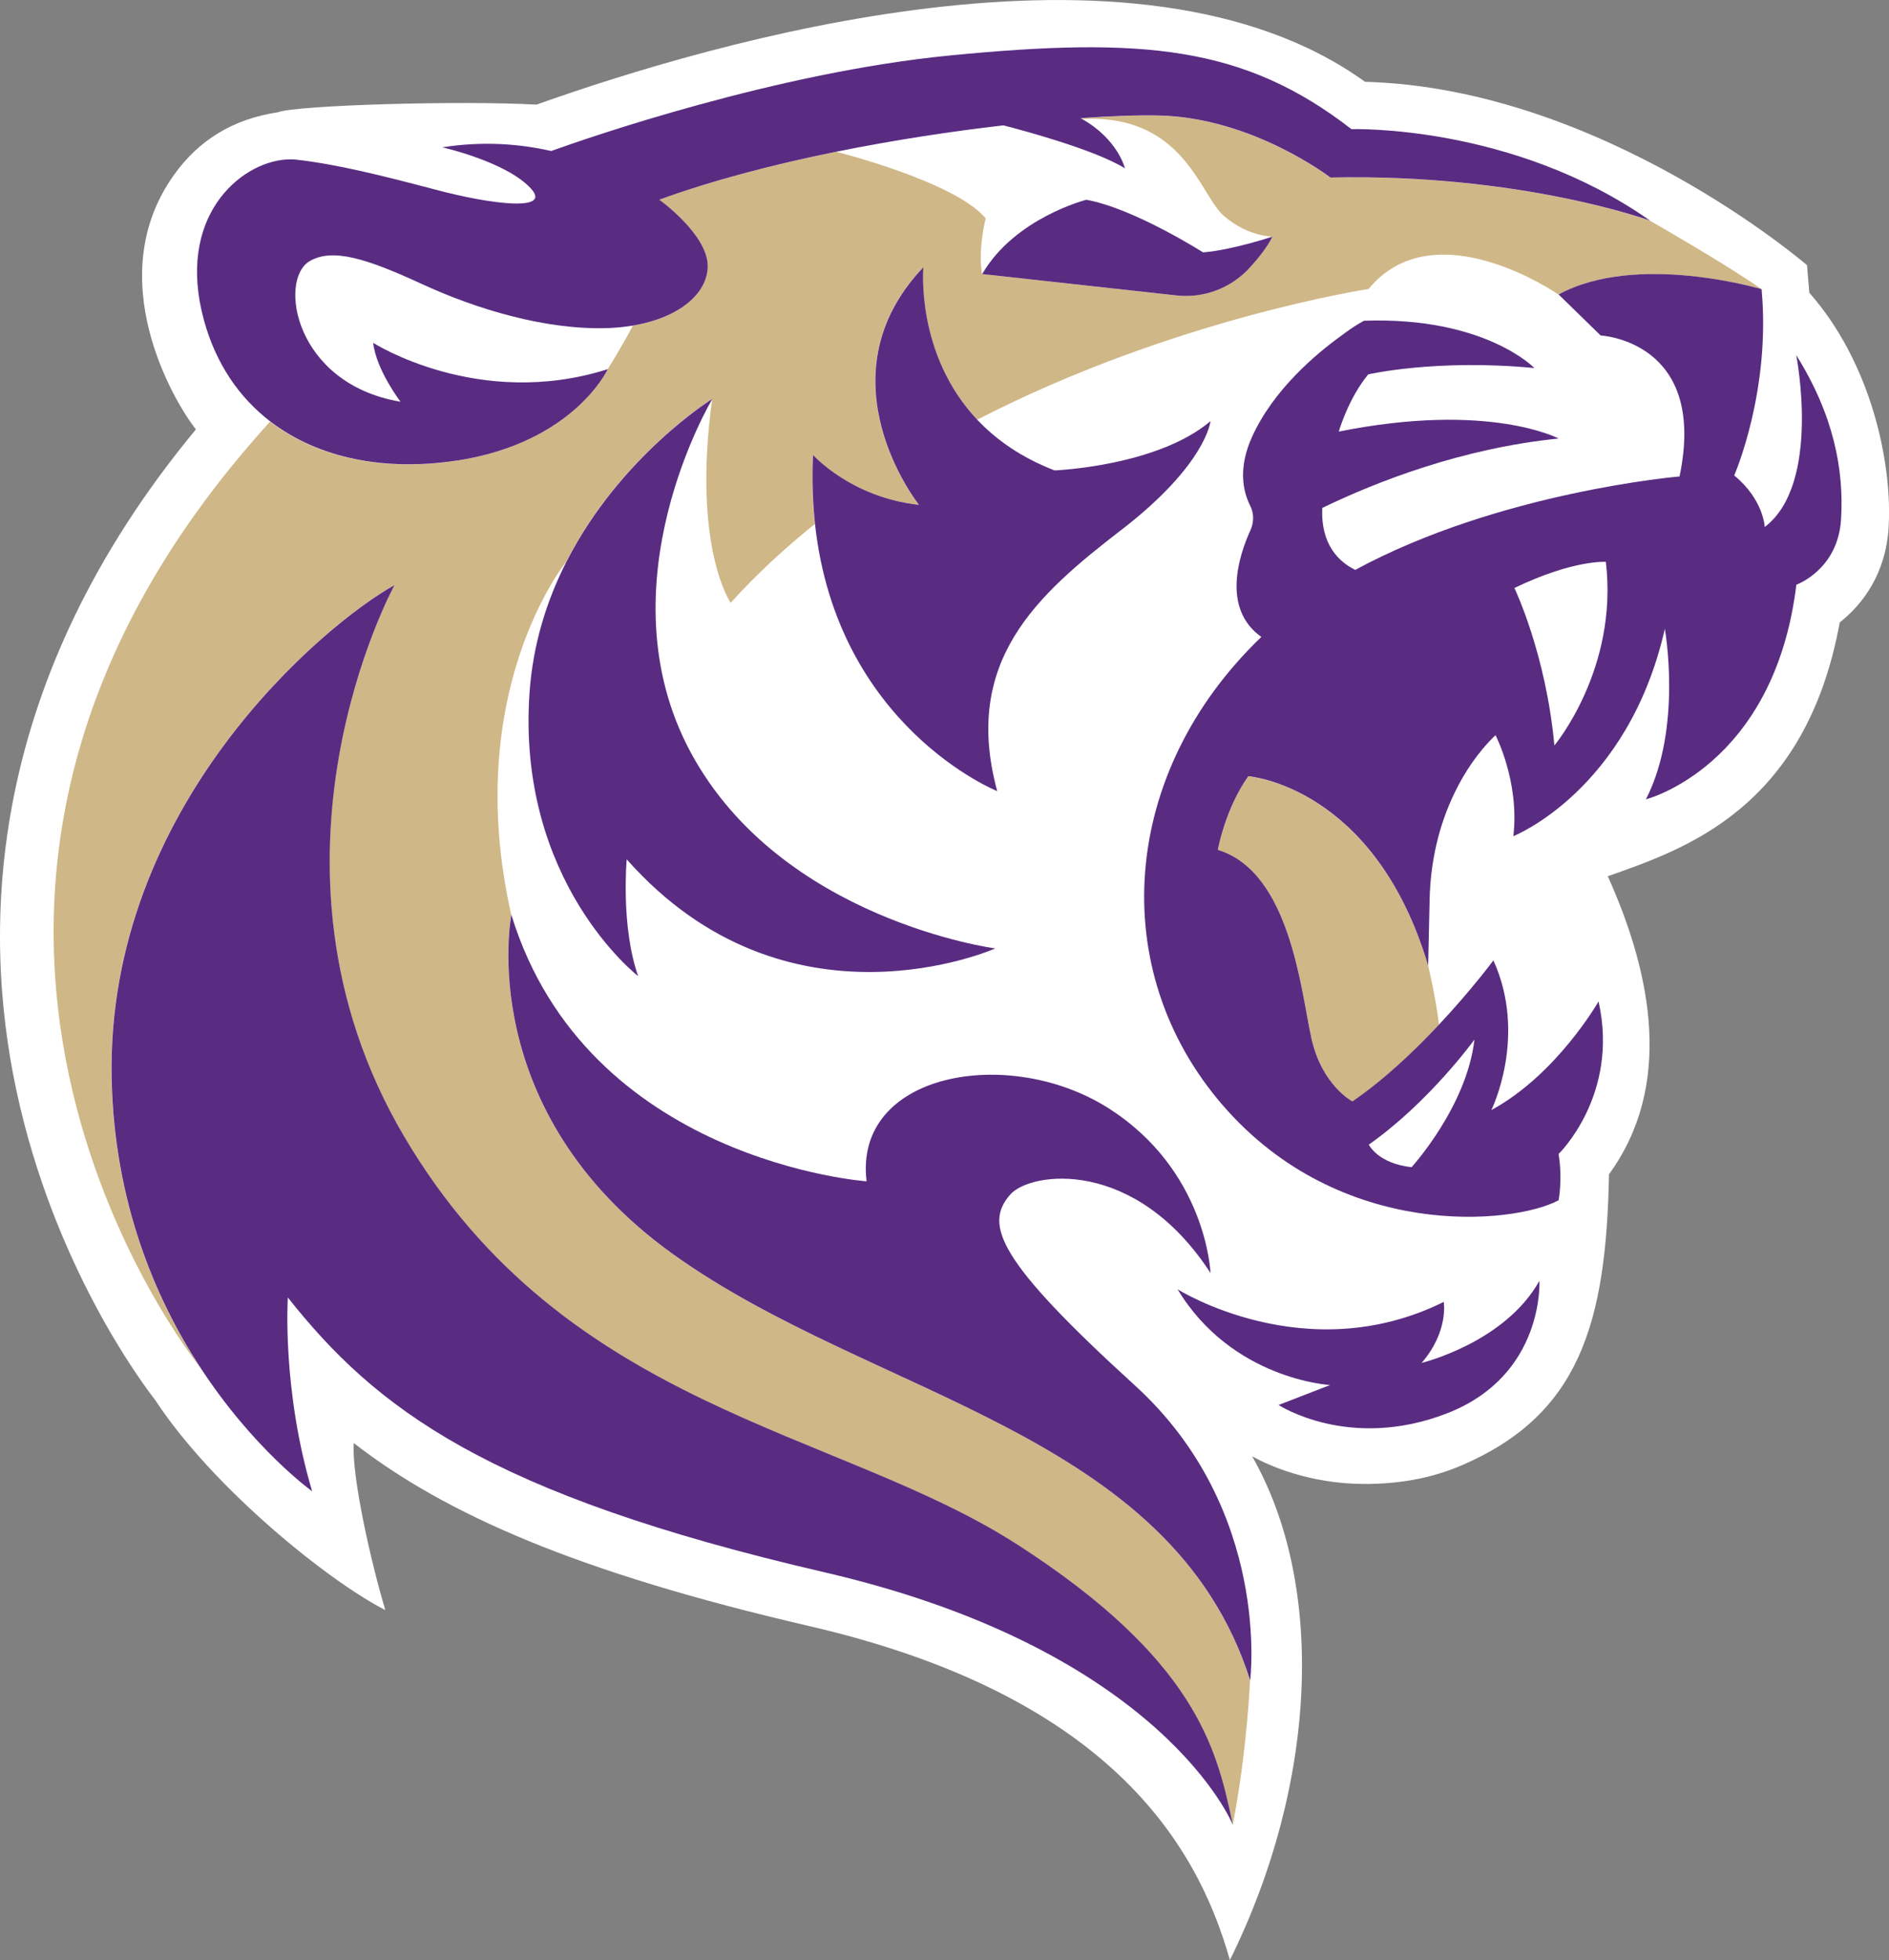 <?xml version="1.0" encoding="UTF-8"?>
<svg id="Layer_2" data-name="Layer 2" xmlns="http://www.w3.org/2000/svg" viewBox="0 0 359.65 373.06">
  <rect x="0" y="0" width="359.65" height="373.06" fill="#808080" stroke="none"/>
  <defs>
    <style>
      .cls-1 {
        fill: #d0b787;
      }

      .cls-2 {
        fill: #592c82;
      }

      .cls-3 {
        fill: #fff;
      }
    </style>
  </defs>
  <g id="Layer_1-2" data-name="Layer 1">
    <g>
      <path class="cls-3" d="M344.48,55.73l-.44-5.26s-39.01-33.68-84.15-34.9c-43.56-31.4-124.36-7.53-157.75,4.34-14.61-.81-45.85.11-49.24,1.46-8.46,1.27-15.06,5.23-19.9,12.09-13.72,19.43,0,42.86,4.3,48.26C-2.61,129.89-3.53,176.35,3.11,207.48c7.08,33.18,23.8,55.6,26.42,58.95,11.09,16.92,33.21,34.61,43.83,40-2.77-9.23-6.46-25.7-6-31.78,17.49,13.56,42.57,24.61,86.77,34.84,56.4,13.06,73.68,40.94,80.03,63.56,16.69-33.75,18.23-71.38,4.24-95.88,3.11,1.71,10.84,5.26,21.48,5.26,6.15,0,12.41-.97,18.36-3.52,22.31-9.57,27.57-26.71,28.1-55.42,12.22-16.78,8.25-37.89-.23-56.72,14.2-5.06,37.62-12.52,44.16-48.31,4.4-3.46,8.76-9.3,9.3-18,.77-12.38-3.36-31.47-15.09-44.74Z"/>
      <g>
        <path class="cls-1" d="M237.67,147.76c-4.41,6.21-5.81,14.02-5.81,14.02,13.82,4.21,15.82,26.83,17.82,35.85,2,9.01,7.81,12.02,7.81,12.02,6.05-4.14,11.84-9.66,16.49-14.62-.67-5.49-2.07-11.22-2.07-11.22-10.21-34.24-34.24-36.05-34.24-36.05Z"/>
        <path class="cls-1" d="M335.39,55.04c-6.72-4.74-21.23-13.02-21.23-13.02,0,0-24.63-9.01-60.88-8.21,0,0-14.82-11.41-32.64-11.81-3.82-.09-8.94.08-14.94.5.09.05.18.1.26.15.01,0,.03,0,.03,0,19.36-1,22.41,14.36,26.96,18.38,4.56,4.02,9.3,4,9.3,4-.99,1.99-2.64,4.07-4.35,5.94-3.54,3.86-8.69,5.83-13.9,5.26l-37.02-4.07c-.85-4.56.68-10.61.68-10.61-5.81-6.98-28.24-12.61-28.44-12.66-11.82,2.39-23.55,5.42-33.72,9.14,0,0,9.21,6.61,9.21,12.62,0,5.14-5.3,9.84-14.23,11.33-2.22,4.28-4.79,8.29-4.79,8.29,0,0-6.43,14.02-28.84,17.42-13.63,2.07-26.28-.43-35.43-7.44-84.06,92.38-13.49,179.76-13.49,179.76h0c-8.4-12.96-16.18-31.16-16.7-54.57-1.16-52.05,40.61-86.75,53.85-94.07,0,0-28.92,52.69,1.8,104.87,30.71,52.18,82.51,55.65,116.82,77.75,33.64,21.67,37.88,38.52,40.82,52.49.13.54.18.84.18.84,2.75-14.13,3.3-27.52,3.3-27.52-15.11-47.48-71.77-53.78-109.9-81.12-38.13-27.34-30.76-64.57-30.76-64.57-9.63-42.57,10.45-67.18,10.45-67.18h0c10.23-20.13,27.81-31.03,27.81-31.03-3.87,28.19,3.51,38.83,3.51,38.83,4.94-5.46,10.35-10.44,16.03-15-.45-4.09-.6-8.47-.39-13.16,0,0,7.2,8.1,20.18,9.51,0,0-19.23-24.16.86-45.24,0,0-1.55,16.54,10.26,29.04,37.29-19.22,74.52-24.88,74.52-24.88,12.58-15.3,36.14,1.05,36.14,1.05,14.91-8.11,38.65-1,38.65-1Z"/>
        <path class="cls-2" d="M342,67.66s4.81,24.43-6.01,32.64c0,0-.2-5.21-5.81-9.81,0,0,7.01-16.02,5.21-35.45,0,0-23.74-7.11-38.65,1l8.01,7.81s20.43,1,15.02,26.83c0,0-34.26,2.9-61.74,17.78-2.99-1.46-6.6-4.7-6.28-11.79,10.39-5.02,26.58-11.35,44.99-13.21,0,0-13.22-7.06-41.85-1.32,0,0,1.8-6.28,5.61-10.89,0,0,13.02-3,31.64-1.2,0,0-9.41-9.81-32.44-9.01,0,0-1.77.9-4.25,2.79-4.97,3.57-13.02,10.37-17.07,19.31-2.61,5.77-1.83,10.18-.35,13.12.74,1.46.72,3.17.04,4.66-2.16,4.74-5.53,14.9,2.08,20.3-26.93,25.83-29.63,63.47-7.29,89.2,22.43,25.83,55.27,22.63,63.88,18.02,0,0,.8-4,0-8.81,0,0,11.61-11.21,7.61-29.04,0,0-7.92,13.9-20.41,20.68,0,0,6.96-14.03.39-28.49,0,0-4.15,5.61-10.35,12.22-4.64,4.96-10.43,10.47-16.49,14.62,0,0-5.81-3-7.81-12.02-2-9.01-4.01-31.64-17.82-35.85,0,0,1.4-7.81,5.81-14.02,0,0,24.03,1.8,34.24,36.05l.28-12.63c.16-7.05,1.7-14.02,4.8-20.36,1.82-3.73,4.32-7.59,7.74-10.87,0,0,4.61,8.81,3.4,19.22,0,0,21.83-8.61,28.84-39.45,0,0,3.4,18.82-3.6,32.44,0,0,24.43-6.21,28.64-40.85,0,0,7.91-2.8,8.51-12.42.6-9.61-1.5-20.03-8.51-31.24ZM268.75,222.14c-6.46-.71-8.14-4.3-8.14-4.3,11.48-8.05,20.11-19.98,20.11-19.98-1.48,12.82-11.97,24.28-11.97,24.28ZM295.94,141.88c-1.6-17.48-7.61-29.97-7.61-29.97,11.21-5.41,17.41-4.98,17.41-4.98,2.42,20.4-9.8,34.95-9.8,34.95Z"/>
        <path class="cls-2" d="M86.87,87.68c22.4-3.4,28.84-17.42,28.84-17.42-24.63,7.81-44.66-5.01-44.66-5.01.6,5.21,5.21,11.21,5.21,11.21-20.23-3.4-23.34-23.3-17.27-26.78,4.39-2.52,10.86-.45,21.28,4.35,10.41,4.81,23.63,8.81,35.45,8.41,1.7-.06,3.29-.23,4.79-.48,8.94-1.5,14.23-6.19,14.23-11.33,0-6.01-9.21-12.62-9.21-12.62,10.17-3.71,21.9-6.75,33.72-9.14,10.91-2.21,21.9-3.87,31.79-5.01,3.67.94,17.37,4.61,23.14,8.17,0,0-1.34-5.55-8.2-9.4-.09-.05-.17-.1-.26-.15,5.99-.42,11.11-.59,14.94-.5,17.82.4,32.64,11.81,32.64,11.81,36.25-.8,60.88,8.21,60.88,8.21-26.23-18.42-56.87-17.42-56.87-17.42-20.43-15.82-39.65-17.62-76.5-14.02-33.07,3.24-68.89,15.67-75.87,18.18-5.92-1.35-12.93-1.93-20.73-.7,0,0,12.33,2.76,16.94,7.92,3.87,4.32-7.51,2.99-18.21.14,0,0,0,0,0,0-10.3-2.72-18.83-4.84-26.48-5.71-.66-.07-1.35-.08-2.06-.03-8.82.65-20.94,11.02-15.56,30.62,2.28,8.3,6.73,14.71,12.63,19.24,9.15,7.01,21.8,9.51,35.43,7.44Z"/>
        <path class="cls-2" d="M270.66,259.39c5.21-6.01,4.21-11.61,4.21-11.61-26.23,13.02-50.67-2.4-50.67-2.4,10.41,17.22,29.04,18.22,29.04,18.22l-9.81,3.8s13.42,8.81,32.04,1.6c18.62-7.21,17.62-25.23,17.62-25.23-6.61,11.81-22.43,15.62-22.43,15.62Z"/>
        <path class="cls-2" d="M128.12,238.68c38.13,27.34,94.79,33.64,109.9,81.12,0,0,4.14-32.38-21.94-56.12-26.08-23.74-28.78-30.58-23.74-36.33,3.81-4.36,23.74-7.19,38.13,14.93,0,0-.72-19.61-19.61-31.48-18.89-11.87-48.38-6.66-45.87,14.03,0,0-53.24-3.78-67.63-50.72,0,0-7.38,37.23,30.76,64.57Z"/>
        <path class="cls-2" d="M175.82,50.84c-20.09,21.08-.86,45.24-.86,45.24-12.98-1.41-20.18-9.51-20.18-9.51-.21,4.7-.05,9.08.39,13.16,4.21,38.64,34.69,50.84,34.69,50.84-6.68-24.67,7.45-37.27,23.65-49.73,16.19-12.47,16.96-20.69,16.96-20.69-10.15,8.61-29.69,9.38-29.69,9.38-6.4-2.47-11.15-5.87-14.71-9.64-11.81-12.5-10.26-29.04-10.26-29.04Z"/>
        <path class="cls-2" d="M107.83,106.93c-3.65,7.18-6.37,15.53-7.02,25-2.44,35.98,20.69,53.85,20.69,53.85-3.34-9.51-2.18-22.23-2.18-22.23,30.59,34.57,70.17,16.96,70.17,16.96,0,0-40.74-5.4-57.96-37.27-17.22-31.87,4.11-67.34,4.11-67.34,0,0-17.58,10.9-27.81,31.04Z"/>
        <path class="cls-2" d="M193.73,293.98c-34.31-22.1-86.1-25.57-116.82-77.75-30.72-52.18-1.8-104.87-1.8-104.87-13.24,7.33-55,42.02-53.85,94.07.52,23.41,8.3,41.61,16.7,54.56,10.27,15.84,21.47,23.83,21.47,23.83-5.78-19.41-4.63-36.88-4.63-36.88,16.71,21.08,37.78,37.39,102.17,52.3,64.39,14.91,77.75,48.06,77.75,48.06-.06-.28-.12-.56-.18-.84-2.94-13.97-7.18-30.82-40.82-52.49Z"/>
        <path class="cls-2" d="M206.83,38.02s-13.62,3.45-19.83,14.14l37.02,4.07c5.21.57,10.36-1.4,13.9-5.26,1.71-1.87,3.36-3.95,4.35-5.94,0,0-7.81,2.6-13.22,3,0,0-13.22-8.41-22.23-10.01Z"/>
      </g>
    </g>
  </g>
</svg>